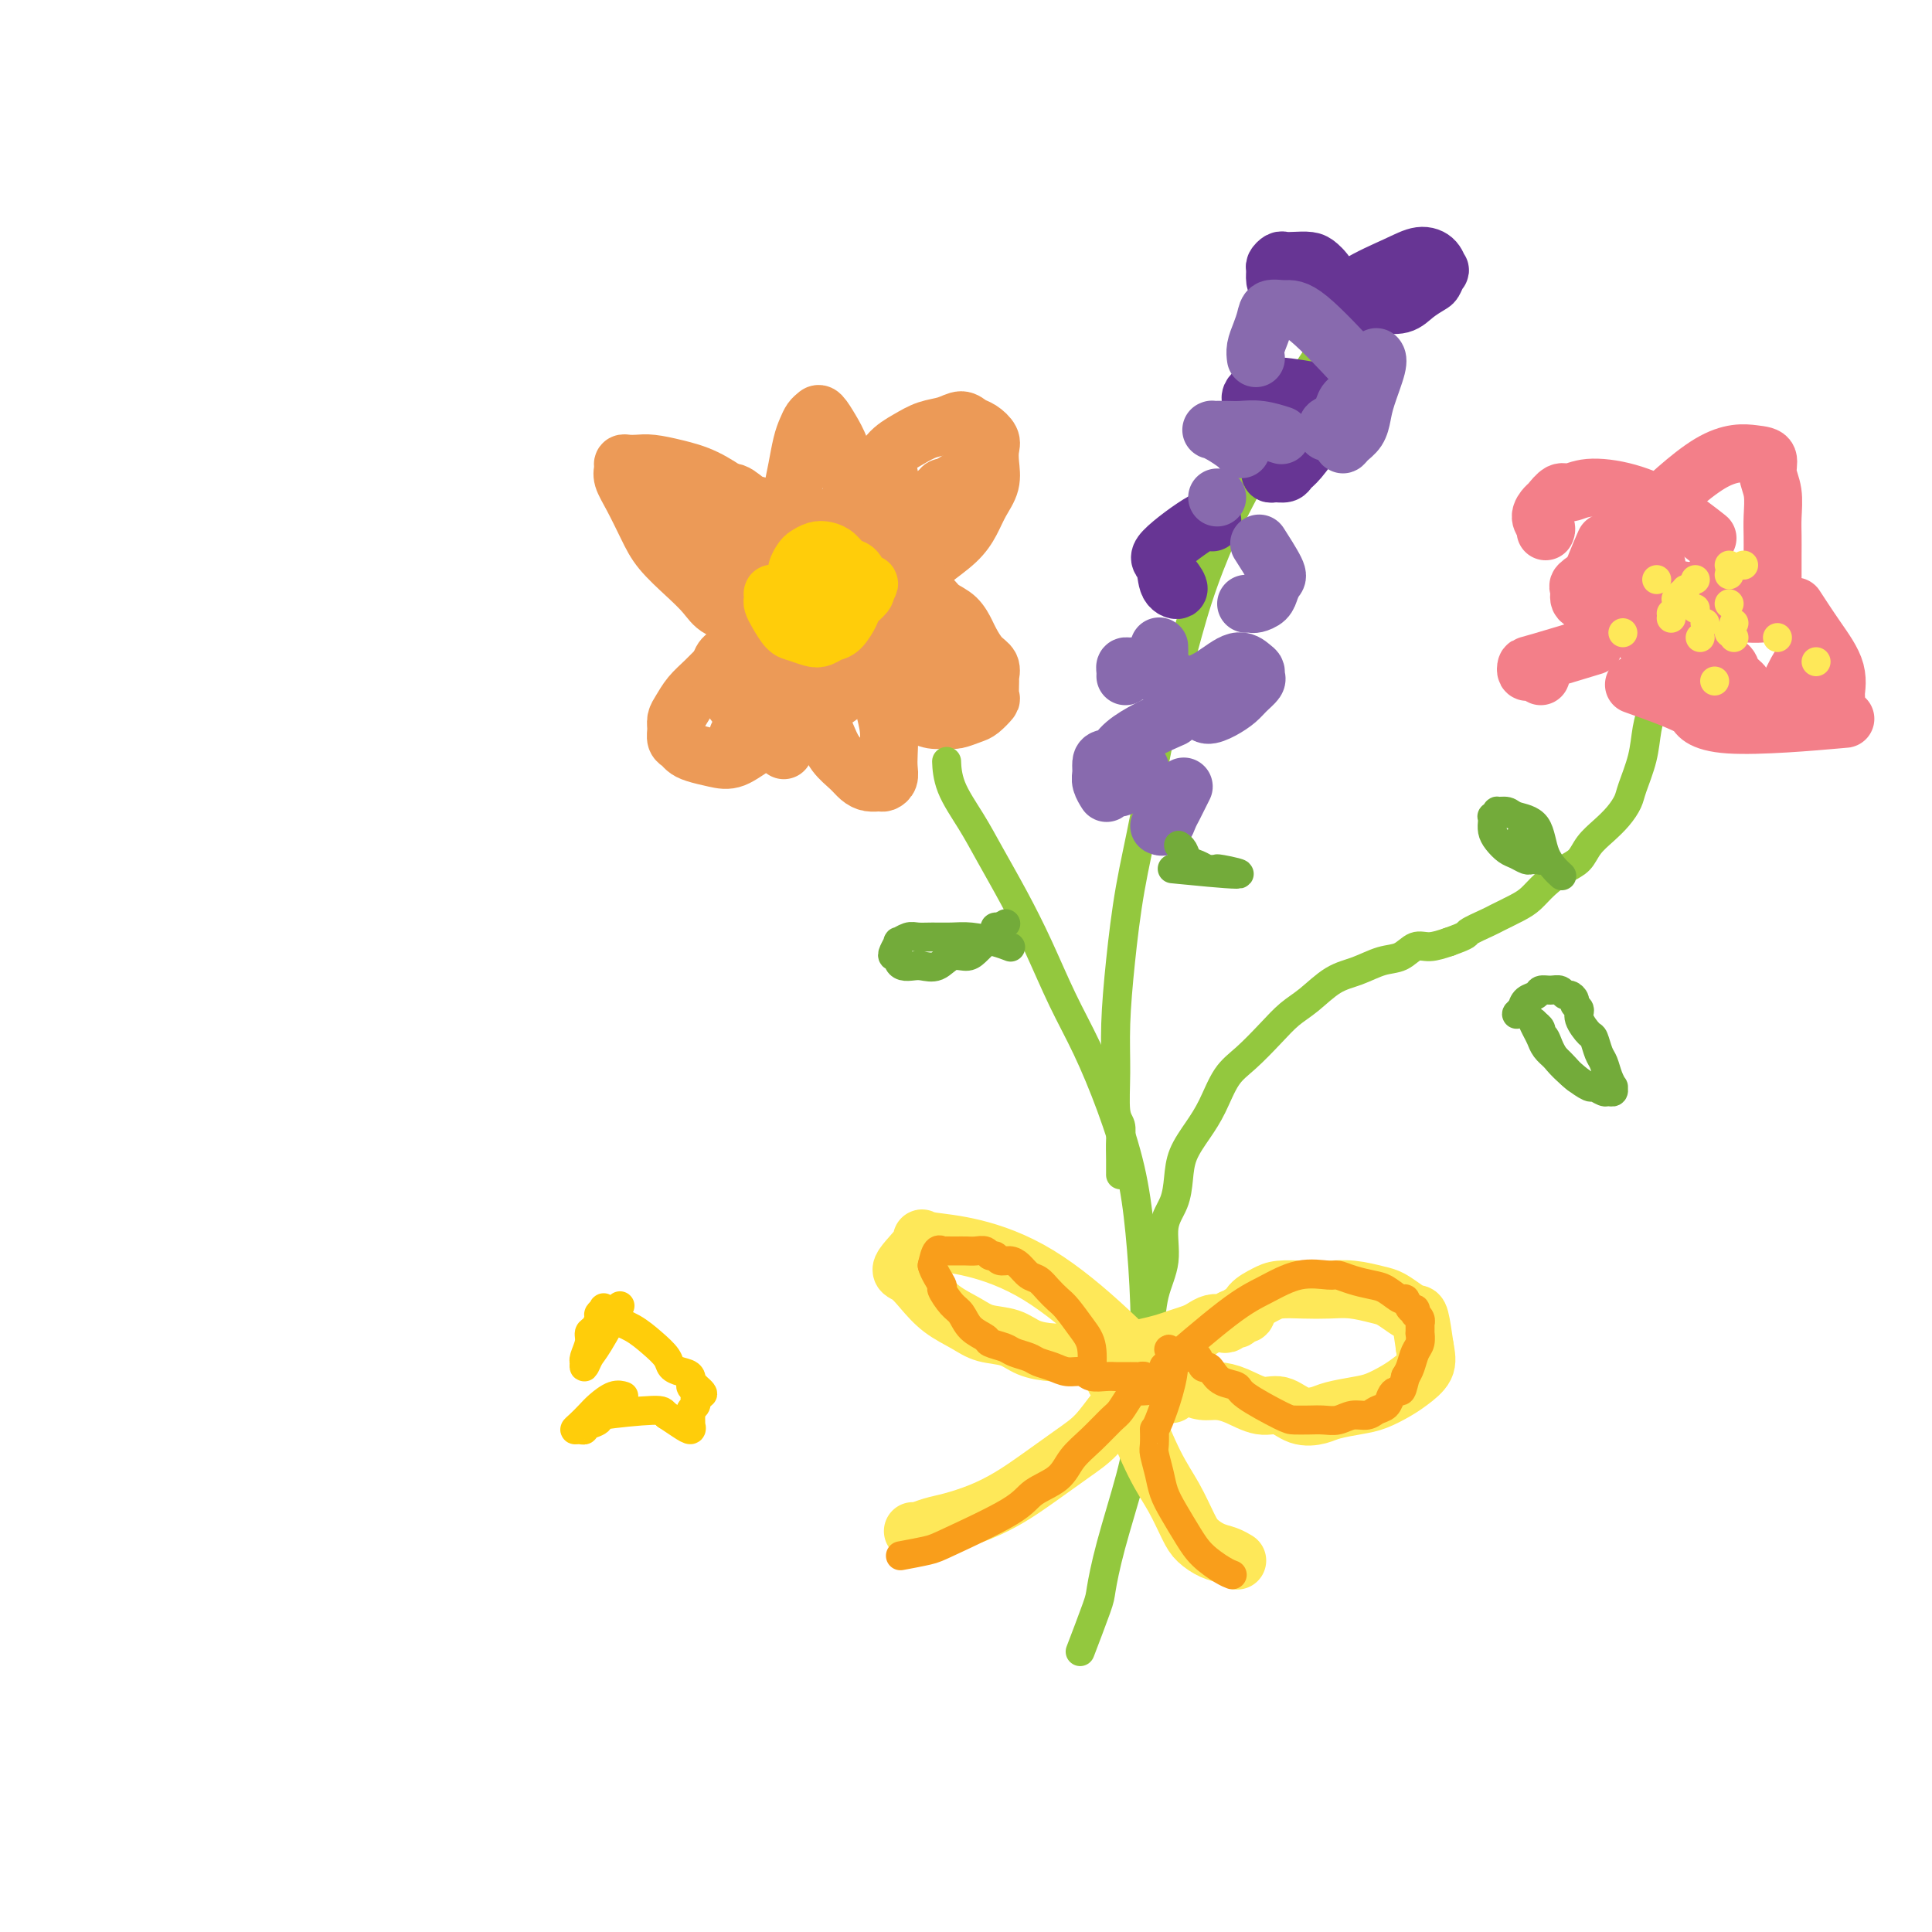 <svg viewBox='0 0 400 400' version='1.1' xmlns='http://www.w3.org/2000/svg' xmlns:xlink='http://www.w3.org/1999/xlink'><g fill='none' stroke='rgb(236,154,87)' stroke-width='12' stroke-linecap='round' stroke-linejoin='round'><path d='M151,102c-0.112,-0.077 -0.225,-0.154 0,0c0.225,0.154 0.786,0.539 0,0c-0.786,-0.539 -2.921,-2.001 -5,-3c-2.079,-0.999 -4.102,-1.536 -6,-2c-1.898,-0.464 -3.671,-0.854 -5,-1c-1.329,-0.146 -2.214,-0.048 -3,0c-0.786,0.048 -1.474,0.047 -2,0c-0.526,-0.047 -0.892,-0.141 -1,0c-0.108,0.141 0.041,0.518 0,1c-0.041,0.482 -0.273,1.069 0,2c0.273,0.931 1.049,2.205 2,4c0.951,1.795 2.076,4.109 3,6c0.924,1.891 1.645,3.358 3,5c1.355,1.642 3.342,3.459 5,5c1.658,1.541 2.985,2.805 4,4c1.015,1.195 1.718,2.321 3,3c1.282,0.679 3.143,0.911 4,1c0.857,0.089 0.708,0.035 1,0c0.292,-0.035 1.023,-0.051 2,0c0.977,0.051 2.198,0.167 3,0c0.802,-0.167 1.185,-0.618 2,-1c0.815,-0.382 2.061,-0.694 3,-1c0.939,-0.306 1.572,-0.606 2,-1c0.428,-0.394 0.651,-0.882 1,-1c0.349,-0.118 0.826,0.133 1,0c0.174,-0.133 0.047,-0.651 0,-1c-0.047,-0.349 -0.013,-0.528 0,-1c0.013,-0.472 0.007,-1.236 0,-2'/><path d='M168,119c1.428,-1.761 0.497,-2.162 0,-3c-0.497,-0.838 -0.559,-2.112 -1,-3c-0.441,-0.888 -1.262,-1.388 -2,-2c-0.738,-0.612 -1.394,-1.335 -2,-2c-0.606,-0.665 -1.161,-1.273 -2,-2c-0.839,-0.727 -1.961,-1.572 -3,-2c-1.039,-0.428 -1.996,-0.439 -3,-1c-1.004,-0.561 -2.055,-1.671 -3,-2c-0.945,-0.329 -1.784,0.122 -3,0c-1.216,-0.122 -2.809,-0.818 -4,-1c-1.191,-0.182 -1.979,0.151 -3,0c-1.021,-0.151 -2.274,-0.786 -3,-1c-0.726,-0.214 -0.924,-0.009 -1,0c-0.076,0.009 -0.031,-0.180 0,0c0.031,0.180 0.047,0.728 0,1c-0.047,0.272 -0.157,0.269 0,1c0.157,0.731 0.581,2.197 1,3c0.419,0.803 0.834,0.944 1,1c0.166,0.056 0.083,0.028 0,0'/><path d='M141,113c-0.032,0.001 -0.063,0.002 0,0c0.063,-0.002 0.222,-0.007 0,0c-0.222,0.007 -0.824,0.026 0,0c0.824,-0.026 3.076,-0.098 5,0c1.924,0.098 3.521,0.365 5,1c1.479,0.635 2.841,1.637 4,2c1.159,0.363 2.115,0.089 3,0c0.885,-0.089 1.698,0.009 2,0c0.302,-0.009 0.094,-0.125 0,0c-0.094,0.125 -0.073,0.492 0,0c0.073,-0.492 0.200,-1.843 0,-3c-0.200,-1.157 -0.725,-2.122 -2,-3c-1.275,-0.878 -3.298,-1.671 -4,-2c-0.702,-0.329 -0.083,-0.193 0,0c0.083,0.193 -0.369,0.443 0,1c0.369,0.557 1.561,1.419 2,2c0.439,0.581 0.125,0.880 0,1c-0.125,0.120 -0.063,0.060 0,0'/><path d='M175,116c-0.005,0.038 -0.010,0.076 0,0c0.010,-0.076 0.036,-0.266 0,0c-0.036,0.266 -0.135,0.987 0,0c0.135,-0.987 0.503,-3.682 1,-6c0.497,-2.318 1.122,-4.260 2,-6c0.878,-1.740 2.009,-3.278 3,-5c0.991,-1.722 1.841,-3.629 3,-5c1.159,-1.371 2.628,-2.206 4,-3c1.372,-0.794 2.646,-1.545 4,-2c1.354,-0.455 2.787,-0.613 4,-1c1.213,-0.387 2.206,-1.002 3,-1c0.794,0.002 1.389,0.622 2,1c0.611,0.378 1.237,0.516 2,1c0.763,0.484 1.663,1.315 2,2c0.337,0.685 0.113,1.225 0,2c-0.113,0.775 -0.114,1.785 0,3c0.114,1.215 0.344,2.636 0,4c-0.344,1.364 -1.262,2.673 -2,4c-0.738,1.327 -1.296,2.674 -2,4c-0.704,1.326 -1.552,2.632 -3,4c-1.448,1.368 -3.494,2.797 -5,4c-1.506,1.203 -2.470,2.179 -4,3c-1.530,0.821 -3.625,1.488 -5,2c-1.375,0.512 -2.029,0.869 -3,1c-0.971,0.131 -2.260,0.035 -3,0c-0.740,-0.035 -0.930,-0.009 -1,0c-0.070,0.009 -0.020,0.003 0,0c0.020,-0.003 0.010,-0.001 0,0'/><path d='M177,122c-2.965,0.975 0.123,-1.588 2,-3c1.877,-1.412 2.543,-1.672 3,-2c0.457,-0.328 0.703,-0.725 2,-2c1.297,-1.275 3.643,-3.428 5,-5c1.357,-1.572 1.723,-2.564 2,-3c0.277,-0.436 0.465,-0.317 1,-1c0.535,-0.683 1.416,-2.170 2,-3c0.584,-0.830 0.871,-1.005 1,-1c0.129,0.005 0.099,0.189 0,0c-0.099,-0.189 -0.268,-0.751 0,-1c0.268,-0.249 0.973,-0.187 1,0c0.027,0.187 -0.622,0.497 -1,1c-0.378,0.503 -0.483,1.199 -1,2c-0.517,0.801 -1.446,1.707 -2,3c-0.554,1.293 -0.733,2.972 -1,4c-0.267,1.028 -0.621,1.405 -1,2c-0.379,0.595 -0.781,1.406 -1,2c-0.219,0.594 -0.254,0.969 0,1c0.254,0.031 0.797,-0.283 1,-1c0.203,-0.717 0.066,-1.837 0,-3c-0.066,-1.163 -0.062,-2.369 0,-3c0.062,-0.631 0.181,-0.687 0,-1c-0.181,-0.313 -0.662,-0.882 -1,-1c-0.338,-0.118 -0.534,0.216 -1,1c-0.466,0.784 -1.202,2.019 -2,3c-0.798,0.981 -1.656,1.709 -2,2c-0.344,0.291 -0.172,0.146 0,0'/><path d='M171,132c-0.057,-0.008 -0.115,-0.015 0,0c0.115,0.015 0.402,0.054 0,0c-0.402,-0.054 -1.492,-0.199 -3,0c-1.508,0.199 -3.432,0.742 -5,1c-1.568,0.258 -2.780,0.232 -5,1c-2.220,0.768 -5.449,2.331 -7,3c-1.551,0.669 -1.425,0.444 -2,1c-0.575,0.556 -1.853,1.892 -3,3c-1.147,1.108 -2.165,1.988 -3,3c-0.835,1.012 -1.489,2.155 -2,3c-0.511,0.845 -0.881,1.392 -1,2c-0.119,0.608 0.011,1.276 0,2c-0.011,0.724 -0.163,1.504 0,2c0.163,0.496 0.640,0.710 1,1c0.360,0.290 0.604,0.657 1,1c0.396,0.343 0.943,0.662 2,1c1.057,0.338 2.624,0.694 4,1c1.376,0.306 2.563,0.561 4,0c1.437,-0.561 3.126,-1.939 5,-3c1.874,-1.061 3.934,-1.806 6,-3c2.066,-1.194 4.140,-2.836 6,-4c1.860,-1.164 3.507,-1.851 5,-3c1.493,-1.149 2.833,-2.762 4,-4c1.167,-1.238 2.160,-2.103 3,-3c0.840,-0.897 1.526,-1.828 2,-3c0.474,-1.172 0.737,-2.586 1,-4'/><path d='M184,130c0.968,-3.099 -1.612,-3.848 -3,-4c-1.388,-0.152 -1.582,0.293 -2,0c-0.418,-0.293 -1.058,-1.322 -2,-2c-0.942,-0.678 -2.186,-1.003 -3,-1c-0.814,0.003 -1.199,0.336 -2,0c-0.801,-0.336 -2.019,-1.339 -3,0c-0.981,1.339 -1.727,5.020 -2,7c-0.273,1.980 -0.074,2.259 0,3c0.074,0.741 0.024,1.943 0,3c-0.024,1.057 -0.020,1.969 0,3c0.020,1.031 0.057,2.183 0,3c-0.057,0.817 -0.208,1.300 0,2c0.208,0.700 0.774,1.618 1,2c0.226,0.382 0.113,0.230 0,0c-0.113,-0.230 -0.225,-0.537 0,-1c0.225,-0.463 0.789,-1.083 1,-2c0.211,-0.917 0.071,-2.130 0,-3c-0.071,-0.870 -0.072,-1.396 0,-2c0.072,-0.604 0.218,-1.286 0,-2c-0.218,-0.714 -0.801,-1.461 -1,-2c-0.199,-0.539 -0.013,-0.871 0,-1c0.013,-0.129 -0.146,-0.057 0,0c0.146,0.057 0.596,0.098 1,0c0.404,-0.098 0.763,-0.334 1,0c0.237,0.334 0.354,1.238 1,2c0.646,0.762 1.823,1.381 3,2'/><path d='M174,137c1.109,0.618 0.880,0.162 2,1c1.120,0.838 3.587,2.970 5,4c1.413,1.030 1.771,0.959 2,1c0.229,0.041 0.331,0.193 1,1c0.669,0.807 1.907,2.270 3,3c1.093,0.730 2.040,0.728 3,1c0.960,0.272 1.933,0.817 3,1c1.067,0.183 2.227,0.003 3,0c0.773,-0.003 1.160,0.170 2,0c0.840,-0.170 2.134,-0.683 3,-1c0.866,-0.317 1.303,-0.437 2,-1c0.697,-0.563 1.652,-1.569 2,-2c0.348,-0.431 0.087,-0.288 0,-1c-0.087,-0.712 -0.002,-2.278 0,-3c0.002,-0.722 -0.079,-0.601 0,-1c0.079,-0.399 0.317,-1.318 0,-2c-0.317,-0.682 -1.191,-1.127 -2,-2c-0.809,-0.873 -1.553,-2.173 -2,-3c-0.447,-0.827 -0.596,-1.181 -1,-2c-0.404,-0.819 -1.062,-2.103 -2,-3c-0.938,-0.897 -2.156,-1.407 -3,-2c-0.844,-0.593 -1.315,-1.269 -2,-2c-0.685,-0.731 -1.584,-1.517 -2,-2c-0.416,-0.483 -0.349,-0.662 -1,-1c-0.651,-0.338 -2.020,-0.834 -3,-1c-0.980,-0.166 -1.572,-0.003 -2,0c-0.428,0.003 -0.692,-0.154 -1,0c-0.308,0.154 -0.660,0.618 -1,1c-0.340,0.382 -0.669,0.680 -1,1c-0.331,0.320 -0.666,0.660 -1,1'/><path d='M181,123c-0.890,0.659 -0.115,0.805 0,2c0.115,1.195 -0.428,3.437 0,5c0.428,1.563 1.828,2.447 3,4c1.172,1.553 2.115,3.775 3,5c0.885,1.225 1.712,1.453 3,2c1.288,0.547 3.036,1.415 4,2c0.964,0.585 1.144,0.889 2,1c0.856,0.111 2.387,0.031 3,0c0.613,-0.031 0.309,-0.011 1,0c0.691,0.011 2.376,0.015 3,0c0.624,-0.015 0.187,-0.047 0,0c-0.187,0.047 -0.124,0.175 0,0c0.124,-0.175 0.310,-0.652 0,-1c-0.310,-0.348 -1.117,-0.568 -2,-1c-0.883,-0.432 -1.842,-1.075 -3,-2c-1.158,-0.925 -2.514,-2.132 -4,-3c-1.486,-0.868 -3.101,-1.395 -4,-2c-0.899,-0.605 -1.082,-1.286 -2,-2c-0.918,-0.714 -2.572,-1.460 -4,-2c-1.428,-0.540 -2.629,-0.875 -3,-1c-0.371,-0.125 0.089,-0.042 0,0c-0.089,0.042 -0.726,0.042 -1,0c-0.274,-0.042 -0.186,-0.128 0,0c0.186,0.128 0.471,0.470 1,1c0.529,0.530 1.302,1.250 2,2c0.698,0.750 1.321,1.531 2,2c0.679,0.469 1.414,0.626 2,1c0.586,0.374 1.025,0.964 1,1c-0.025,0.036 -0.512,-0.482 -1,-1'/><path d='M187,136c0.189,0.490 -2.339,-1.285 -3,-2c-0.661,-0.715 0.545,-0.372 -2,-1c-2.545,-0.628 -8.843,-2.229 -11,-3c-2.157,-0.771 -0.174,-0.712 -1,0c-0.826,0.712 -4.460,2.077 -6,3c-1.540,0.923 -0.987,1.402 -1,2c-0.013,0.598 -0.592,1.313 -1,2c-0.408,0.687 -0.645,1.346 -1,2c-0.355,0.654 -0.829,1.303 -1,2c-0.171,0.697 -0.038,1.441 0,2c0.038,0.559 -0.018,0.934 0,1c0.018,0.066 0.109,-0.178 0,0c-0.109,0.178 -0.417,0.778 0,1c0.417,0.222 1.560,0.068 2,0c0.440,-0.068 0.176,-0.048 1,0c0.824,0.048 2.734,0.125 4,0c1.266,-0.125 1.887,-0.453 3,-1c1.113,-0.547 2.719,-1.313 4,-2c1.281,-0.687 2.238,-1.295 3,-2c0.762,-0.705 1.328,-1.509 2,-2c0.672,-0.491 1.450,-0.671 2,-1c0.550,-0.329 0.871,-0.808 1,-1c0.129,-0.192 0.064,-0.096 0,0'/><path d='M168,137c-0.005,0.082 -0.009,0.163 0,0c0.009,-0.163 0.032,-0.571 0,0c-0.032,0.571 -0.118,2.120 0,4c0.118,1.880 0.440,4.090 1,6c0.560,1.910 1.357,3.521 2,5c0.643,1.479 1.132,2.827 2,4c0.868,1.173 2.116,2.171 3,3c0.884,0.829 1.403,1.488 2,2c0.597,0.512 1.270,0.878 2,1c0.730,0.122 1.516,0.001 2,0c0.484,-0.001 0.666,0.118 1,0c0.334,-0.118 0.818,-0.472 1,-1c0.182,-0.528 0.060,-1.230 0,-2c-0.060,-0.770 -0.058,-1.608 0,-3c0.058,-1.392 0.170,-3.339 0,-5c-0.170,-1.661 -0.624,-3.037 -1,-5c-0.376,-1.963 -0.675,-4.512 -1,-6c-0.325,-1.488 -0.675,-1.914 -1,-3c-0.325,-1.086 -0.626,-2.831 -1,-4c-0.374,-1.169 -0.821,-1.763 -1,-2c-0.179,-0.237 -0.089,-0.119 0,0'/><path d='M163,111c0.002,0.014 0.003,0.027 0,0c-0.003,-0.027 -0.012,-0.095 0,0c0.012,0.095 0.045,0.353 0,0c-0.045,-0.353 -0.167,-1.316 0,-3c0.167,-1.684 0.622,-4.090 1,-6c0.378,-1.910 0.679,-3.324 1,-5c0.321,-1.676 0.663,-3.614 1,-5c0.337,-1.386 0.671,-2.219 1,-3c0.329,-0.781 0.654,-1.510 1,-2c0.346,-0.490 0.712,-0.743 1,-1c0.288,-0.257 0.497,-0.519 1,0c0.503,0.519 1.302,1.818 2,3c0.698,1.182 1.297,2.245 2,4c0.703,1.755 1.509,4.201 2,6c0.491,1.799 0.668,2.952 1,6c0.332,3.048 0.821,7.992 1,10c0.179,2.008 0.048,1.079 0,1c-0.048,-0.079 -0.014,0.692 0,1c0.014,0.308 0.007,0.154 0,0'/><path d='M158,139c0.045,-0.122 0.089,-0.245 0,0c-0.089,0.245 -0.313,0.856 0,0c0.313,-0.856 1.161,-3.180 0,0c-1.161,3.180 -4.333,11.865 -5,15c-0.667,3.135 1.169,0.719 2,0c0.831,-0.719 0.657,0.260 1,0c0.343,-0.260 1.203,-1.758 2,-3c0.797,-1.242 1.531,-2.227 2,-3c0.469,-0.773 0.673,-1.332 1,-2c0.327,-0.668 0.775,-1.445 1,-2c0.225,-0.555 0.225,-0.890 0,-1c-0.225,-0.110 -0.675,0.003 -1,0c-0.325,-0.003 -0.525,-0.123 -1,0c-0.475,0.123 -1.224,0.489 -2,1c-0.776,0.511 -1.579,1.168 -2,2c-0.421,0.832 -0.459,1.839 -1,3c-0.541,1.161 -1.583,2.474 -2,3c-0.417,0.526 -0.208,0.263 0,0'/><path d='M181,103c-0.101,0.020 -0.203,0.040 0,0c0.203,-0.040 0.709,-0.139 0,0c-0.709,0.139 -2.633,0.515 -4,1c-1.367,0.485 -2.177,1.080 -3,2c-0.823,0.920 -1.658,2.166 -2,4c-0.342,1.834 -0.191,4.257 0,6c0.191,1.743 0.424,2.807 1,4c0.576,1.193 1.497,2.516 2,3c0.503,0.484 0.590,0.130 1,0c0.410,-0.130 1.143,-0.034 2,-1c0.857,-0.966 1.838,-2.993 3,-5c1.162,-2.007 2.505,-3.992 3,-6c0.495,-2.008 0.143,-4.037 0,-6c-0.143,-1.963 -0.075,-3.861 0,-5c0.075,-1.139 0.158,-1.520 0,-2c-0.158,-0.480 -0.556,-1.060 -1,-1c-0.444,0.060 -0.936,0.759 -2,2c-1.064,1.241 -2.702,3.023 -4,5c-1.298,1.977 -2.255,4.148 -3,6c-0.745,1.852 -1.277,3.383 -2,5c-0.723,1.617 -1.635,3.319 -2,4c-0.365,0.681 -0.182,0.340 0,0'/><path d='M199,99c0.097,-0.060 0.193,-0.120 0,0c-0.193,0.120 -0.677,0.420 0,0c0.677,-0.420 2.514,-1.561 0,0c-2.514,1.561 -9.380,5.823 -13,8c-3.620,2.177 -3.993,2.269 -5,3c-1.007,0.731 -2.648,2.102 -4,3c-1.352,0.898 -2.414,1.323 -3,2c-0.586,0.677 -0.696,1.605 -1,3c-0.304,1.395 -0.801,3.256 -1,4c-0.199,0.744 -0.099,0.372 0,0'/><path d='M153,139c-0.053,-0.051 -0.106,-0.101 0,0c0.106,0.101 0.371,0.355 0,0c-0.371,-0.355 -1.377,-1.318 0,0c1.377,1.318 5.137,4.919 8,7c2.863,2.081 4.830,2.643 6,3c1.170,0.357 1.542,0.511 2,0c0.458,-0.511 1.001,-1.685 1,-2c-0.001,-0.315 -0.545,0.230 -1,-1c-0.455,-1.230 -0.822,-4.237 -2,-6c-1.178,-1.763 -3.167,-2.284 -5,-3c-1.833,-0.716 -3.512,-1.627 -5,-2c-1.488,-0.373 -2.787,-0.209 -4,0c-1.213,0.209 -2.341,0.461 -3,1c-0.659,0.539 -0.848,1.364 -1,2c-0.152,0.636 -0.268,1.081 0,2c0.268,0.919 0.920,2.310 2,4c1.080,1.690 2.588,3.680 4,5c1.412,1.320 2.726,1.971 4,3c1.274,1.029 2.507,2.437 3,3c0.493,0.563 0.247,0.282 0,0'/><path d='M181,120c-0.000,0.120 -0.000,0.241 0,0c0.000,-0.241 0.000,-0.843 0,0c-0.000,0.843 -0.000,3.133 0,5c0.000,1.867 0.001,3.313 0,5c-0.001,1.687 -0.003,3.614 0,5c0.003,1.386 0.012,2.229 0,3c-0.012,0.771 -0.044,1.468 0,2c0.044,0.532 0.166,0.897 0,1c-0.166,0.103 -0.619,-0.058 -1,0c-0.381,0.058 -0.690,0.335 -1,-1c-0.310,-1.335 -0.620,-4.284 -1,-7c-0.380,-2.716 -0.831,-5.201 -1,-7c-0.169,-1.799 -0.057,-2.911 0,-4c0.057,-1.089 0.057,-2.153 0,-3c-0.057,-0.847 -0.173,-1.476 0,-2c0.173,-0.524 0.634,-0.944 1,-1c0.366,-0.056 0.636,0.252 1,1c0.364,0.748 0.821,1.935 1,3c0.179,1.065 0.078,2.006 0,3c-0.078,0.994 -0.134,2.040 0,3c0.134,0.960 0.459,1.836 -1,4c-1.459,2.164 -4.703,5.618 -6,7c-1.297,1.382 -0.649,0.691 0,0'/></g>
<g fill='none' stroke='rgb(255,205,10)' stroke-width='12' stroke-linecap='round' stroke-linejoin='round'><path d='M170,126c-0.073,-0.081 -0.145,-0.162 0,0c0.145,0.162 0.508,0.565 0,0c-0.508,-0.565 -1.887,-2.100 -3,-3c-1.113,-0.900 -1.958,-1.166 -3,-1c-1.042,0.166 -2.280,0.765 -3,1c-0.720,0.235 -0.923,0.106 -1,0c-0.077,-0.106 -0.029,-0.190 0,0c0.029,0.190 0.037,0.652 0,1c-0.037,0.348 -0.119,0.580 0,1c0.119,0.420 0.441,1.028 1,2c0.559,0.972 1.357,2.310 2,3c0.643,0.690 1.130,0.734 2,1c0.870,0.266 2.121,0.755 3,1c0.879,0.245 1.386,0.246 2,0c0.614,-0.246 1.335,-0.738 2,-1c0.665,-0.262 1.275,-0.294 2,-1c0.725,-0.706 1.565,-2.086 2,-3c0.435,-0.914 0.463,-1.361 1,-2c0.537,-0.639 1.582,-1.468 2,-2c0.418,-0.532 0.209,-0.766 0,-1'/><path d='M179,122c1.753,-1.743 0.636,-1.101 0,-1c-0.636,0.101 -0.789,-0.341 -1,-1c-0.211,-0.659 -0.479,-1.536 -1,-2c-0.521,-0.464 -1.295,-0.513 -2,-1c-0.705,-0.487 -1.340,-1.410 -2,-2c-0.660,-0.590 -1.343,-0.846 -2,-1c-0.657,-0.154 -1.286,-0.207 -2,0c-0.714,0.207 -1.513,0.673 -2,1c-0.487,0.327 -0.664,0.513 -1,1c-0.336,0.487 -0.832,1.274 -1,2c-0.168,0.726 -0.006,1.389 0,2c0.006,0.611 -0.142,1.169 0,2c0.142,0.831 0.574,1.935 1,3c0.426,1.065 0.846,2.089 1,3c0.154,0.911 0.041,1.707 0,2c-0.041,0.293 -0.012,0.084 0,0c0.012,-0.084 0.006,-0.042 0,0'/></g>
<g fill='none' stroke='rgb(147,200,62)' stroke-width='6' stroke-linecap='round' stroke-linejoin='round'><path d='M196,158c0.004,0.106 0.008,0.212 0,0c-0.008,-0.212 -0.030,-0.742 0,0c0.030,0.742 0.110,2.756 1,5c0.890,2.244 2.589,4.719 4,7c1.411,2.281 2.533,4.369 4,7c1.467,2.631 3.280,5.804 5,9c1.720,3.196 3.346,6.415 5,10c1.654,3.585 3.336,7.537 5,11c1.664,3.463 3.311,6.439 5,10c1.689,3.561 3.420,7.708 5,12c1.580,4.292 3.009,8.728 4,13c0.991,4.272 1.544,8.378 2,13c0.456,4.622 0.817,9.758 1,15c0.183,5.242 0.189,10.588 0,15c-0.189,4.412 -0.573,7.889 -1,11c-0.427,3.111 -0.896,5.854 -2,10c-1.104,4.146 -2.843,9.694 -4,14c-1.157,4.306 -1.733,7.371 -2,9c-0.267,1.629 -0.226,1.823 -1,4c-0.774,2.177 -2.364,6.336 -3,8c-0.636,1.664 -0.318,0.832 0,0'/><path d='M276,69c-0.211,0.300 -0.421,0.601 0,0c0.421,-0.601 1.475,-2.102 0,0c-1.475,2.102 -5.479,7.809 -8,12c-2.521,4.191 -3.559,6.866 -5,10c-1.441,3.134 -3.285,6.729 -5,10c-1.715,3.271 -3.302,6.220 -5,10c-1.698,3.780 -3.508,8.391 -5,13c-1.492,4.609 -2.665,9.217 -4,14c-1.335,4.783 -2.831,9.742 -4,15c-1.169,5.258 -2.012,10.815 -3,16c-0.988,5.185 -2.122,9.998 -3,15c-0.878,5.002 -1.499,10.193 -2,15c-0.501,4.807 -0.880,9.229 -1,13c-0.120,3.771 0.020,6.889 0,10c-0.020,3.111 -0.202,6.214 0,8c0.202,1.786 0.786,2.255 1,3c0.214,0.745 0.057,1.767 0,3c-0.057,1.233 -0.015,2.678 0,4c0.015,1.322 0.004,2.521 0,3c-0.004,0.479 -0.002,0.240 0,0'/></g>
<g fill='none' stroke='rgb(103,53,148)' stroke-width='12' stroke-linecap='round' stroke-linejoin='round'><path d='M280,67c-0.100,-0.212 -0.200,-0.425 0,0c0.200,0.425 0.699,1.487 0,0c-0.699,-1.487 -2.597,-5.523 -4,-8c-1.403,-2.477 -2.312,-3.397 -3,-4c-0.688,-0.603 -1.155,-0.890 -2,-1c-0.845,-0.110 -2.069,-0.041 -3,0c-0.931,0.041 -1.571,0.056 -2,0c-0.429,-0.056 -0.649,-0.181 -1,0c-0.351,0.181 -0.834,0.669 -1,1c-0.166,0.331 -0.016,0.505 0,1c0.016,0.495 -0.101,1.309 0,2c0.101,0.691 0.419,1.257 1,2c0.581,0.743 1.426,1.661 2,2c0.574,0.339 0.878,0.097 1,0c0.122,-0.097 0.061,-0.048 0,0'/><path d='M276,63c-0.026,0.025 -0.051,0.050 0,0c0.051,-0.050 0.180,-0.175 0,0c-0.180,0.175 -0.669,0.651 0,0c0.669,-0.651 2.494,-2.429 5,-4c2.506,-1.571 5.692,-2.934 8,-4c2.308,-1.066 3.739,-1.834 5,-2c1.261,-0.166 2.351,0.269 3,1c0.649,0.731 0.858,1.756 1,2c0.142,0.244 0.216,-0.295 0,0c-0.216,0.295 -0.722,1.424 -1,2c-0.278,0.576 -0.328,0.599 -1,1c-0.672,0.401 -1.967,1.179 -3,2c-1.033,0.821 -1.804,1.684 -3,2c-1.196,0.316 -2.815,0.085 -4,0c-1.185,-0.085 -1.934,-0.023 -3,0c-1.066,0.023 -2.447,0.007 -3,0c-0.553,-0.007 -0.276,-0.003 0,0'/><path d='M272,81c-0.196,-0.035 -0.392,-0.069 0,0c0.392,0.069 1.372,0.242 0,0c-1.372,-0.242 -5.097,-0.898 -7,-1c-1.903,-0.102 -1.984,0.352 -2,1c-0.016,0.648 0.033,1.491 0,2c-0.033,0.509 -0.149,0.684 0,1c0.149,0.316 0.563,0.774 1,1c0.437,0.226 0.899,0.219 1,0c0.101,-0.219 -0.158,-0.651 0,-1c0.158,-0.349 0.734,-0.615 1,-1c0.266,-0.385 0.222,-0.887 0,-1c-0.222,-0.113 -0.623,0.165 -1,0c-0.377,-0.165 -0.732,-0.774 -1,-1c-0.268,-0.226 -0.450,-0.071 -1,0c-0.550,0.071 -1.468,0.058 -2,0c-0.532,-0.058 -0.679,-0.159 -1,0c-0.321,0.159 -0.818,0.579 -1,1c-0.182,0.421 -0.049,0.844 0,1c0.049,0.156 0.014,0.045 0,0c-0.014,-0.045 -0.007,-0.022 0,0'/><path d='M272,91c0.020,-0.029 0.041,-0.058 0,0c-0.041,0.058 -0.142,0.201 0,0c0.142,-0.201 0.529,-0.748 0,0c-0.529,0.748 -1.974,2.790 -3,4c-1.026,1.210 -1.634,1.589 -2,2c-0.366,0.411 -0.490,0.856 -1,1c-0.510,0.144 -1.405,-0.013 -2,0c-0.595,0.013 -0.891,0.196 -1,0c-0.109,-0.196 -0.031,-0.770 0,-1c0.031,-0.230 0.016,-0.115 0,0'/><path d='M251,108c0.004,-0.044 0.008,-0.089 0,0c-0.008,0.089 -0.029,0.310 0,0c0.029,-0.310 0.107,-1.153 -2,0c-2.107,1.153 -6.400,4.302 -8,6c-1.600,1.698 -0.506,1.947 0,3c0.506,1.053 0.424,2.911 1,4c0.576,1.089 1.809,1.409 2,1c0.191,-0.409 -0.660,-1.545 -1,-2c-0.340,-0.455 -0.170,-0.227 0,0'/></g>
<g fill='none' stroke='rgb(136,106,174)' stroke-width='12' stroke-linecap='round' stroke-linejoin='round'><path d='M261,113c0.089,0.139 0.178,0.278 0,0c-0.178,-0.278 -0.624,-0.972 0,0c0.624,0.972 2.318,3.609 3,5c0.682,1.391 0.352,1.536 0,2c-0.352,0.464 -0.725,1.249 -1,2c-0.275,0.751 -0.452,1.469 -1,2c-0.548,0.531 -1.466,0.874 -2,1c-0.534,0.126 -0.682,0.034 -1,0c-0.318,-0.034 -0.805,-0.010 -1,0c-0.195,0.010 -0.097,0.005 0,0'/><path d='M252,103c0.000,0.000 0.000,0.000 0,0c0.000,0.000 0.000,0.000 0,0c0.000,-0.000 0.000,0.000 0,0'/><path d='M240,134c-0.000,-0.013 -0.001,-0.026 0,0c0.001,0.026 0.003,0.092 0,0c-0.003,-0.092 -0.010,-0.340 0,0c0.010,0.340 0.037,1.269 0,2c-0.037,0.731 -0.137,1.264 0,2c0.137,0.736 0.510,1.677 1,2c0.490,0.323 1.096,0.030 1,0c-0.096,-0.030 -0.894,0.202 -1,0c-0.106,-0.202 0.479,-0.840 0,-1c-0.479,-0.160 -2.023,0.156 -3,0c-0.977,-0.156 -1.386,-0.784 -2,-1c-0.614,-0.216 -1.432,-0.019 -2,0c-0.568,0.019 -0.884,-0.139 -1,0c-0.116,0.139 -0.031,0.576 0,1c0.031,0.424 0.009,0.835 0,1c-0.009,0.165 -0.004,0.082 0,0'/><path d='M247,142c0.087,-0.035 0.173,-0.069 0,0c-0.173,0.069 -0.607,0.242 0,0c0.607,-0.242 2.253,-0.899 4,-2c1.747,-1.101 3.594,-2.647 5,-3c1.406,-0.353 2.371,0.486 3,1c0.629,0.514 0.924,0.704 1,1c0.076,0.296 -0.065,0.698 0,1c0.065,0.302 0.337,0.502 0,1c-0.337,0.498 -1.281,1.293 -2,2c-0.719,0.707 -1.212,1.328 -2,2c-0.788,0.672 -1.871,1.397 -3,2c-1.129,0.603 -2.304,1.086 -3,1c-0.696,-0.086 -0.913,-0.739 -1,-1c-0.087,-0.261 -0.043,-0.131 0,0'/><path d='M242,149c0.067,-0.029 0.134,-0.059 0,0c-0.134,0.059 -0.468,0.205 0,0c0.468,-0.205 1.737,-0.763 0,0c-1.737,0.763 -6.480,2.847 -9,5c-2.520,2.153 -2.818,4.374 -3,6c-0.182,1.626 -0.249,2.657 0,3c0.249,0.343 0.815,-0.001 1,0c0.185,0.001 -0.009,0.346 1,0c1.009,-0.346 3.222,-1.385 4,-2c0.778,-0.615 0.121,-0.806 0,-1c-0.121,-0.194 0.293,-0.389 0,-1c-0.293,-0.611 -1.294,-1.636 -2,-2c-0.706,-0.364 -1.118,-0.068 -2,0c-0.882,0.068 -2.233,-0.094 -3,0c-0.767,0.094 -0.952,0.442 -1,1c-0.048,0.558 0.039,1.325 0,2c-0.039,0.675 -0.203,1.259 0,2c0.203,0.741 0.772,1.640 1,2c0.228,0.360 0.114,0.180 0,0'/><path d='M245,163c0.006,-0.013 0.013,-0.026 0,0c-0.013,0.026 -0.045,0.089 0,0c0.045,-0.089 0.167,-0.332 0,0c-0.167,0.332 -0.623,1.238 -1,2c-0.377,0.762 -0.676,1.381 -1,2c-0.324,0.619 -0.675,1.238 -1,2c-0.325,0.762 -0.626,1.667 -1,2c-0.374,0.333 -0.821,0.095 -1,0c-0.179,-0.095 -0.089,-0.048 0,0'/><path d='M265,90c0.025,0.008 0.050,0.016 0,0c-0.050,-0.016 -0.176,-0.057 0,0c0.176,0.057 0.652,0.211 0,0c-0.652,-0.211 -2.433,-0.789 -4,-1c-1.567,-0.211 -2.918,-0.057 -4,0c-1.082,0.057 -1.893,0.017 -3,0c-1.107,-0.017 -2.511,-0.012 -3,0c-0.489,0.012 -0.064,0.031 0,0c0.064,-0.031 -0.231,-0.113 0,0c0.231,0.113 0.990,0.422 2,1c1.010,0.578 2.272,1.425 3,2c0.728,0.575 0.922,0.879 1,1c0.078,0.121 0.039,0.061 0,0'/><path d='M285,74c0.014,0.019 0.029,0.038 0,0c-0.029,-0.038 -0.101,-0.134 0,0c0.101,0.134 0.374,0.497 0,2c-0.374,1.503 -1.396,4.145 -2,6c-0.604,1.855 -0.789,2.924 -1,4c-0.211,1.076 -0.449,2.159 -1,3c-0.551,0.841 -1.415,1.438 -2,2c-0.585,0.562 -0.890,1.087 -1,1c-0.110,-0.087 -0.026,-0.785 0,-1c0.026,-0.215 -0.007,0.055 0,0c0.007,-0.055 0.053,-0.435 0,-1c-0.053,-0.565 -0.206,-1.314 0,-2c0.206,-0.686 0.770,-1.310 1,-2c0.230,-0.690 0.125,-1.447 0,-2c-0.125,-0.553 -0.270,-0.902 0,-1c0.270,-0.098 0.955,0.054 1,0c0.045,-0.054 -0.549,-0.313 -1,0c-0.451,0.313 -0.760,1.197 -1,2c-0.240,0.803 -0.411,1.524 -1,2c-0.589,0.476 -1.597,0.707 -2,1c-0.403,0.293 -0.202,0.646 0,1'/><path d='M275,89c-0.667,0.833 -0.333,0.417 0,0'/><path d='M280,75c0.064,0.069 0.128,0.138 0,0c-0.128,-0.138 -0.447,-0.483 0,0c0.447,0.483 1.662,1.795 0,0c-1.662,-1.795 -6.199,-6.696 -9,-9c-2.801,-2.304 -3.864,-2.009 -5,-2c-1.136,0.009 -2.343,-0.267 -3,0c-0.657,0.267 -0.765,1.077 -1,2c-0.235,0.923 -0.599,1.959 -1,3c-0.401,1.041 -0.839,2.088 -1,3c-0.161,0.912 -0.046,1.689 0,2c0.046,0.311 0.023,0.155 0,0'/></g>
<g fill='none' stroke='rgb(147,200,62)' stroke-width='6' stroke-linecap='round' stroke-linejoin='round'><path d='M237,307c-0.031,-0.082 -0.062,-0.164 0,0c0.062,0.164 0.216,0.573 0,0c-0.216,-0.573 -0.801,-2.127 -1,-4c-0.199,-1.873 -0.013,-4.064 0,-6c0.013,-1.936 -0.146,-3.618 0,-6c0.146,-2.382 0.598,-5.466 1,-8c0.402,-2.534 0.755,-4.518 1,-7c0.245,-2.482 0.381,-5.461 1,-8c0.619,-2.539 1.723,-4.639 2,-7c0.277,-2.361 -0.271,-4.984 0,-7c0.271,-2.016 1.360,-3.426 2,-5c0.640,-1.574 0.831,-3.313 1,-5c0.169,-1.687 0.315,-3.321 1,-5c0.685,-1.679 1.908,-3.404 3,-5c1.092,-1.596 2.052,-3.064 3,-5c0.948,-1.936 1.883,-4.341 3,-6c1.117,-1.659 2.416,-2.574 4,-4c1.584,-1.426 3.455,-3.365 5,-5c1.545,-1.635 2.766,-2.967 4,-4c1.234,-1.033 2.483,-1.767 4,-3c1.517,-1.233 3.301,-2.965 5,-4c1.699,-1.035 3.311,-1.373 5,-2c1.689,-0.627 3.455,-1.544 5,-2c1.545,-0.456 2.868,-0.452 4,-1c1.132,-0.548 2.074,-1.647 3,-2c0.926,-0.353 1.836,0.042 3,0c1.164,-0.042 2.582,-0.521 4,-1'/><path d='M300,195c4.394,-1.578 3.379,-1.524 4,-2c0.621,-0.476 2.878,-1.481 4,-2c1.122,-0.519 1.108,-0.552 2,-1c0.892,-0.448 2.690,-1.313 4,-2c1.310,-0.687 2.132,-1.198 3,-2c0.868,-0.802 1.782,-1.894 3,-3c1.218,-1.106 2.738,-2.224 4,-3c1.262,-0.776 2.264,-1.208 3,-2c0.736,-0.792 1.204,-1.942 2,-3c0.796,-1.058 1.919,-2.024 3,-3c1.081,-0.976 2.121,-1.961 3,-3c0.879,-1.039 1.598,-2.132 2,-3c0.402,-0.868 0.486,-1.512 1,-3c0.514,-1.488 1.457,-3.822 2,-6c0.543,-2.178 0.685,-4.202 1,-6c0.315,-1.798 0.804,-3.371 1,-4c0.196,-0.629 0.098,-0.315 0,0'/></g>
<g fill='none' stroke='rgb(243,127,137)' stroke-width='12' stroke-linecap='round' stroke-linejoin='round'><path d='M339,142c0.209,0.074 0.419,0.148 0,0c-0.419,-0.148 -1.466,-0.520 0,0c1.466,0.520 5.444,1.930 8,3c2.556,1.070 3.690,1.799 5,2c1.310,0.201 2.796,-0.128 4,0c1.204,0.128 2.127,0.712 3,1c0.873,0.288 1.698,0.282 2,0c0.302,-0.282 0.083,-0.838 0,-1c-0.083,-0.162 -0.029,0.070 0,0c0.029,-0.070 0.034,-0.442 0,-1c-0.034,-0.558 -0.106,-1.301 0,-2c0.106,-0.699 0.391,-1.353 0,-2c-0.391,-0.647 -1.458,-1.286 -2,-2c-0.542,-0.714 -0.557,-1.501 -1,-2c-0.443,-0.499 -1.312,-0.708 -2,-1c-0.688,-0.292 -1.196,-0.667 -2,-1c-0.804,-0.333 -1.906,-0.625 -3,-1c-1.094,-0.375 -2.180,-0.832 -3,-1c-0.820,-0.168 -1.375,-0.045 -2,0c-0.625,0.045 -1.322,0.013 -2,0c-0.678,-0.013 -1.339,-0.006 -2,0'/><path d='M342,134c-2.166,-0.627 -0.580,-0.693 0,-1c0.580,-0.307 0.155,-0.855 0,-1c-0.155,-0.145 -0.041,0.113 0,0c0.041,-0.113 0.008,-0.597 0,-1c-0.008,-0.403 0.009,-0.725 0,-1c-0.009,-0.275 -0.045,-0.502 0,-1c0.045,-0.498 0.170,-1.266 0,-2c-0.170,-0.734 -0.633,-1.435 -1,-2c-0.367,-0.565 -0.636,-0.995 -1,-1c-0.364,-0.005 -0.823,0.416 -1,0c-0.177,-0.416 -0.071,-1.669 0,-2c0.071,-0.331 0.109,0.261 0,0c-0.109,-0.261 -0.364,-1.375 0,-2c0.364,-0.625 1.347,-0.759 2,-1c0.653,-0.241 0.975,-0.587 1,-1c0.025,-0.413 -0.247,-0.891 0,-1c0.247,-0.109 1.015,0.152 1,0c-0.015,-0.152 -0.812,-0.717 -1,-1c-0.188,-0.283 0.232,-0.284 0,0c-0.232,0.284 -1.117,0.854 -2,1c-0.883,0.146 -1.763,-0.131 -3,0c-1.237,0.131 -2.830,0.669 -4,1c-1.170,0.331 -1.917,0.455 -3,1c-1.083,0.545 -2.503,1.511 -3,2c-0.497,0.489 -0.071,0.502 0,1c0.071,0.498 -0.213,1.482 0,2c0.213,0.518 0.923,0.572 2,1c1.077,0.428 2.521,1.231 4,2c1.479,0.769 2.994,1.506 4,2c1.006,0.494 1.503,0.747 2,1'/><path d='M339,130c2.000,1.500 1.000,0.750 0,0'/><path d='M329,134c-0.279,0.085 -0.559,0.170 0,0c0.559,-0.170 1.955,-0.595 0,0c-1.955,0.595 -7.263,2.211 -10,3c-2.737,0.789 -2.905,0.751 -3,1c-0.095,0.249 -0.117,0.785 0,1c0.117,0.215 0.371,0.109 1,0c0.629,-0.109 1.631,-0.222 2,0c0.369,0.222 0.105,0.778 0,1c-0.105,0.222 -0.053,0.111 0,0'/><path d='M354,121c-0.041,0.002 -0.082,0.003 0,0c0.082,-0.003 0.288,-0.012 0,0c-0.288,0.012 -1.069,0.045 0,0c1.069,-0.045 3.988,-0.167 6,0c2.012,0.167 3.115,0.622 4,1c0.885,0.378 1.550,0.679 2,1c0.450,0.321 0.686,0.660 1,1c0.314,0.340 0.707,0.679 1,1c0.293,0.321 0.487,0.622 0,1c-0.487,0.378 -1.655,0.833 -3,1c-1.345,0.167 -2.868,0.045 -4,0c-1.132,-0.045 -1.872,-0.012 -3,0c-1.128,0.012 -2.642,0.003 -4,0c-1.358,-0.003 -2.558,-0.001 -3,0c-0.442,0.001 -0.126,0.000 0,0c0.126,-0.000 0.063,-0.000 0,0'/><path d='M374,136c-0.040,0.047 -0.079,0.094 0,0c0.079,-0.094 0.277,-0.327 0,0c-0.277,0.327 -1.030,1.216 -2,3c-0.970,1.784 -2.159,4.464 -3,6c-0.841,1.536 -1.336,1.928 -2,2c-0.664,0.072 -1.498,-0.177 -2,0c-0.502,0.177 -0.674,0.778 -1,1c-0.326,0.222 -0.808,0.063 -1,0c-0.192,-0.063 -0.096,-0.032 0,0'/><path d='M352,123c0.046,0.011 0.092,0.023 0,0c-0.092,-0.023 -0.322,-0.079 0,0c0.322,0.079 1.197,0.295 0,0c-1.197,-0.295 -4.465,-1.100 -6,-1c-1.535,0.100 -1.336,1.104 -1,2c0.336,0.896 0.810,1.685 1,2c0.190,0.315 0.095,0.158 0,0'/><path d='M342,107c0.000,0.000 0.000,0.000 0,0c0.000,0.000 0.000,0.000 0,0c-0.000,0.000 0.000,-0.000 0,0c0.000,0.000 0.000,0.000 0,0'/><path d='M342,106c-0.080,0.077 -0.160,0.153 0,0c0.160,-0.153 0.558,-0.537 0,0c-0.558,0.537 -2.074,1.995 0,0c2.074,-1.995 7.736,-7.441 12,-10c4.264,-2.559 7.128,-2.229 9,-2c1.872,0.229 2.750,0.357 3,1c0.250,0.643 -0.129,1.801 0,3c0.129,1.199 0.767,2.437 1,4c0.233,1.563 0.063,3.449 0,5c-0.063,1.551 -0.017,2.766 0,4c0.017,1.234 0.005,2.486 0,4c-0.005,1.514 -0.001,3.290 0,4c0.001,0.710 0.001,0.355 0,0'/><path d='M353,111c-0.155,-0.122 -0.309,-0.244 0,0c0.309,0.244 1.082,0.854 0,0c-1.082,-0.854 -4.019,-3.173 -7,-5c-2.981,-1.827 -6.007,-3.162 -9,-4c-2.993,-0.838 -5.953,-1.179 -8,-1c-2.047,0.179 -3.180,0.877 -4,1c-0.820,0.123 -1.326,-0.328 -2,0c-0.674,0.328 -1.515,1.437 -2,2c-0.485,0.563 -0.613,0.582 -1,1c-0.387,0.418 -1.031,1.236 -1,2c0.031,0.764 0.739,1.475 1,2c0.261,0.525 0.075,0.864 0,1c-0.075,0.136 -0.037,0.068 0,0'/><path d='M372,126c-0.024,-0.036 -0.047,-0.073 0,0c0.047,0.073 0.166,0.255 0,0c-0.166,-0.255 -0.617,-0.949 0,0c0.617,0.949 2.302,3.540 4,6c1.698,2.460 3.408,4.789 4,7c0.592,2.211 0.065,4.305 0,5c-0.065,0.695 0.333,-0.010 0,0c-0.333,0.010 -1.396,0.735 -2,1c-0.604,0.265 -0.750,0.071 -1,0c-0.250,-0.071 -0.606,-0.019 -1,0c-0.394,0.019 -0.827,0.005 -1,0c-0.173,-0.005 -0.087,-0.003 0,0'/><path d='M380,149c-0.611,0.054 -1.222,0.108 0,0c1.222,-0.108 4.276,-0.380 0,0c-4.276,0.380 -15.882,1.410 -22,1c-6.118,-0.410 -6.748,-2.260 -7,-3c-0.252,-0.740 -0.126,-0.370 0,0'/><path d='M332,113c0.025,-0.058 0.051,-0.116 0,0c-0.051,0.116 -0.178,0.405 0,0c0.178,-0.405 0.661,-1.506 0,0c-0.661,1.506 -2.464,5.619 -3,8c-0.536,2.381 0.197,3.030 1,4c0.803,0.970 1.678,2.261 2,3c0.322,0.739 0.092,0.925 0,1c-0.092,0.075 -0.046,0.037 0,0'/></g>
<g fill='none' stroke='rgb(254,232,89)' stroke-width='6' stroke-linecap='round' stroke-linejoin='round'><path d='M351,126c0.000,0.000 0.000,0.000 0,0c0.000,0.000 0.000,0.000 0,0c0.000,0.000 0.000,0.000 0,0'/><path d='M359,132c0.000,0.000 0.000,0.000 0,0c0.000,0.000 0.000,0.000 0,0c0.000,0.000 0.000,0.000 0,0'/><path d='M358,119c0.000,0.000 0.000,0.000 0,0c0.000,0.000 0.000,0.000 0,0c0.000,0.000 0.000,0.000 0,0'/><path d='M347,124c0.000,0.000 0.000,0.000 0,0c0.000,0.000 0.000,0.000 0,0c0.000,-0.000 0.000,0.000 0,0'/><path d='M336,131c0.000,0.000 0.000,0.000 0,0c0.000,0.000 0.000,0.000 0,0'/><path d='M343,120c0.000,0.000 0.000,0.000 0,0c0.000,0.000 0.000,0.000 0,0c0.000,0.000 0.000,0.000 0,0'/><path d='M376,137c0.000,0.000 0.000,0.000 0,0c0.000,0.000 0.000,0.000 0,0c0.000,0.000 0.000,0.000 0,0'/><path d='M368,132c0.000,0.000 0.000,0.000 0,0c0.000,0.000 0.000,0.000 0,0c0.000,0.000 0.000,0.000 0,0c0.000,0.000 0.000,0.000 0,0'/><path d='M353,129c0.000,0.000 0.000,0.000 0,0c0.000,0.000 0.000,0.000 0,0c0.000,-0.000 0.000,0.000 0,0'/><path d='M351,120c0.000,0.000 0.000,0.000 0,0c0.000,0.000 0.000,-0.000 0,0c0.000,0.000 0.000,0.000 0,0c0.000,0.000 0.000,0.000 0,0'/><path d='M358,117c0.000,0.000 0.000,0.000 0,0c0.000,0.000 0.000,0.000 0,0'/><path d='M355,141c0.000,0.000 0.000,0.000 0,0c0.000,0.000 0.000,0.000 0,0c0.000,0.000 0.000,0.000 0,0'/><path d='M358,131c0.000,0.000 0.000,0.000 0,0c0.000,0.000 0.000,0.000 0,0c0.000,0.000 0.000,0.000 0,0'/><path d='M359,129c0.000,0.000 0.000,0.000 0,0c0.000,0.000 0.000,0.000 0,0'/><path d='M346,127c0.000,0.000 0.000,0.000 0,0c0.000,0.000 0.000,-0.000 0,0c0.000,0.000 0.000,0.000 0,0c0.000,-0.000 0.000,0.000 0,0'/><path d='M349,122c0.000,0.000 0.000,0.000 0,0c0.000,0.000 0.000,0.000 0,0c-0.000,-0.000 0.000,0.000 0,0'/><path d='M361,117c0.000,0.000 0.000,0.000 0,0c0.000,0.000 0.000,0.000 0,0c0.000,-0.000 0.000,0.000 0,0c0.000,0.000 0.000,0.000 0,0c0.000,0.000 0.000,0.000 0,0'/><path d='M358,125c0.000,0.000 0.000,0.000 0,0c0.000,0.000 0.000,-0.000 0,0c0.000,0.000 -0.000,0.000 0,0c0.000,-0.000 0.000,0.000 0,0'/><path d='M352,132c0.000,0.000 0.000,0.000 0,0c0.000,0.000 0.000,0.000 0,0c0.000,0.000 0.000,0.000 0,0c0.000,0.000 0.000,0.000 0,0'/><path d='M346,128c0.000,0.000 0.000,0.000 0,0c0.000,0.000 0.000,0.000 0,0c0.000,0.000 0.000,0.000 0,0c0.000,0.000 0.000,0.000 0,0'/><path d='M348,123c0.000,0.000 0.000,0.000 0,0c0.000,0.000 0.000,0.000 0,0'/></g>
<g fill='none' stroke='rgb(254,232,89)' stroke-width='12' stroke-linecap='round' stroke-linejoin='round'><path d='M240,286c2.171,2.289 4.342,4.578 0,0c-4.342,-4.578 -15.197,-16.024 -25,-22c-9.803,-5.976 -18.556,-6.483 -22,-7c-3.444,-0.517 -1.581,-1.044 -2,0c-0.419,1.044 -3.119,3.658 -4,5c-0.881,1.342 0.058,1.410 1,2c0.942,0.590 1.886,1.701 3,3c1.114,1.299 2.397,2.785 4,4c1.603,1.215 3.526,2.157 5,3c1.474,0.843 2.498,1.585 4,2c1.502,0.415 3.482,0.504 5,1c1.518,0.496 2.572,1.401 4,2c1.428,0.599 3.228,0.893 5,1c1.772,0.107 3.516,0.029 5,0c1.484,-0.029 2.710,-0.008 4,0c1.290,0.008 2.645,0.004 4,0'/><path d='M231,280c4.729,0.667 3.053,0.333 3,0c-0.053,-0.333 1.519,-0.666 3,-1c1.481,-0.334 2.872,-0.667 4,-1c1.128,-0.333 1.994,-0.664 3,-1c1.006,-0.336 2.153,-0.678 3,-1c0.847,-0.322 1.392,-0.626 2,-1c0.608,-0.374 1.277,-0.818 2,-1c0.723,-0.182 1.499,-0.100 2,0c0.501,0.100 0.725,0.219 1,0c0.275,-0.219 0.599,-0.775 1,-1c0.401,-0.225 0.879,-0.119 1,0c0.121,0.119 -0.116,0.250 0,0c0.116,-0.250 0.585,-0.880 1,-1c0.415,-0.120 0.777,0.269 1,0c0.223,-0.269 0.305,-1.196 1,-2c0.695,-0.804 2.001,-1.484 3,-2c0.999,-0.516 1.692,-0.867 3,-1c1.308,-0.133 3.231,-0.048 5,0c1.769,0.048 3.384,0.058 5,0c1.616,-0.058 3.235,-0.183 5,0c1.765,0.183 3.677,0.675 5,1c1.323,0.325 2.056,0.482 3,1c0.944,0.518 2.098,1.397 3,2c0.902,0.603 1.550,0.932 2,1c0.450,0.068 0.700,-0.123 1,1c0.300,1.123 0.650,3.562 1,6'/><path d='M295,279c0.302,1.677 0.557,2.869 0,4c-0.557,1.131 -1.928,2.201 -3,3c-1.072,0.799 -1.847,1.328 -3,2c-1.153,0.672 -2.685,1.489 -4,2c-1.315,0.511 -2.413,0.717 -4,1c-1.587,0.283 -3.662,0.642 -5,1c-1.338,0.358 -1.939,0.717 -3,1c-1.061,0.283 -2.580,0.492 -4,0c-1.420,-0.492 -2.739,-1.686 -4,-2c-1.261,-0.314 -2.462,0.253 -4,0c-1.538,-0.253 -3.411,-1.325 -5,-2c-1.589,-0.675 -2.894,-0.951 -4,-1c-1.106,-0.049 -2.011,0.130 -3,0c-0.989,-0.130 -2.060,-0.570 -3,-1c-0.940,-0.430 -1.747,-0.851 -2,-1c-0.253,-0.149 0.048,-0.025 0,0c-0.048,0.025 -0.446,-0.050 -1,0c-0.554,0.050 -1.263,0.224 -2,0c-0.737,-0.224 -1.503,-0.845 -2,-1c-0.497,-0.155 -0.724,0.155 -1,0c-0.276,-0.155 -0.599,-0.775 -1,-1c-0.401,-0.225 -0.878,-0.055 -1,0c-0.122,0.055 0.112,-0.006 0,0c-0.112,0.006 -0.569,0.079 -1,0c-0.431,-0.079 -0.838,-0.308 -1,0c-0.162,0.308 -0.081,1.154 0,2'/><path d='M234,286c-6.069,-0.947 -1.741,0.184 0,1c1.741,0.816 0.893,1.316 0,2c-0.893,0.684 -1.833,1.551 -3,3c-1.167,1.449 -2.561,3.480 -4,5c-1.439,1.520 -2.923,2.530 -5,4c-2.077,1.470 -4.747,3.402 -7,5c-2.253,1.598 -4.088,2.863 -6,4c-1.912,1.137 -3.899,2.147 -6,3c-2.101,0.853 -4.314,1.549 -6,2c-1.686,0.451 -2.844,0.657 -4,1c-1.156,0.343 -2.311,0.823 -3,1c-0.689,0.177 -0.911,0.051 -1,0c-0.089,-0.051 -0.044,-0.025 0,0'/><path d='M235,294c0.095,0.228 0.189,0.456 0,0c-0.189,-0.456 -0.662,-1.595 0,0c0.662,1.595 2.459,5.923 4,9c1.541,3.077 2.825,4.904 4,7c1.175,2.096 2.242,4.460 3,6c0.758,1.540 1.209,2.255 2,3c0.791,0.745 1.923,1.519 3,2c1.077,0.481 2.098,0.668 3,1c0.902,0.332 1.686,0.809 2,1c0.314,0.191 0.157,0.095 0,0'/></g>
<g fill='none' stroke='rgb(249,158,27)' stroke-width='6' stroke-linecap='round' stroke-linejoin='round'><path d='M242,282c0.311,-0.269 0.622,-0.539 0,0c-0.622,0.539 -2.177,1.886 0,0c2.177,-1.886 8.088,-7.003 12,-10c3.912,-2.997 5.827,-3.872 8,-5c2.173,-1.128 4.605,-2.509 7,-3c2.395,-0.491 4.751,-0.091 6,0c1.249,0.091 1.389,-0.125 2,0c0.611,0.125 1.694,0.592 3,1c1.306,0.408 2.836,0.758 4,1c1.164,0.242 1.962,0.375 3,1c1.038,0.625 2.317,1.741 3,2c0.683,0.259 0.770,-0.338 1,0c0.230,0.338 0.601,1.610 1,2c0.399,0.390 0.825,-0.101 1,0c0.175,0.101 0.099,0.796 0,1c-0.099,0.204 -0.223,-0.081 0,0c0.223,0.081 0.792,0.528 1,1c0.208,0.472 0.057,0.970 0,1c-0.057,0.030 -0.018,-0.407 0,0c0.018,0.407 0.016,1.660 0,2c-0.016,0.340 -0.046,-0.232 0,0c0.046,0.232 0.167,1.268 0,2c-0.167,0.732 -0.622,1.159 -1,2c-0.378,0.841 -0.679,2.098 -1,3c-0.321,0.902 -0.660,1.451 -1,2'/><path d='M291,285c-0.644,2.544 -0.753,2.905 -1,3c-0.247,0.095 -0.632,-0.076 -1,0c-0.368,0.076 -0.720,0.397 -1,1c-0.280,0.603 -0.486,1.486 -1,2c-0.514,0.514 -1.334,0.660 -2,1c-0.666,0.340 -1.178,0.876 -2,1c-0.822,0.124 -1.953,-0.163 -3,0c-1.047,0.163 -2.008,0.775 -3,1c-0.992,0.225 -2.014,0.061 -3,0c-0.986,-0.061 -1.936,-0.020 -3,0c-1.064,0.020 -2.242,0.017 -3,0c-0.758,-0.017 -1.096,-0.049 -3,-1c-1.904,-0.951 -5.375,-2.819 -7,-4c-1.625,-1.181 -1.405,-1.673 -2,-2c-0.595,-0.327 -2.005,-0.487 -3,-1c-0.995,-0.513 -1.576,-1.377 -2,-2c-0.424,-0.623 -0.692,-1.004 -1,-1c-0.308,0.004 -0.656,0.393 -1,0c-0.344,-0.393 -0.683,-1.570 -1,-2c-0.317,-0.430 -0.610,-0.115 -1,0c-0.390,0.115 -0.875,0.031 -1,0c-0.125,-0.031 0.111,-0.008 0,0c-0.111,0.008 -0.568,0.002 -1,0c-0.432,-0.002 -0.838,-0.001 -1,0c-0.162,0.001 -0.081,0.000 0,0'/><path d='M244,281c-3.774,-2.492 -1.208,-2.222 -1,1c0.208,3.222 -1.941,9.397 -3,12c-1.059,2.603 -1.027,1.634 -1,2c0.027,0.366 0.051,2.067 0,3c-0.051,0.933 -0.176,1.099 0,2c0.176,0.901 0.654,2.537 1,4c0.346,1.463 0.561,2.752 1,4c0.439,1.248 1.102,2.453 2,4c0.898,1.547 2.031,3.434 3,5c0.969,1.566 1.775,2.812 3,4c1.225,1.188 2.868,2.320 4,3c1.132,0.680 1.752,0.909 2,1c0.248,0.091 0.124,0.046 0,0'/><path d='M226,284c-0.003,0.034 -0.006,0.068 0,0c0.006,-0.068 0.020,-0.238 0,0c-0.020,0.238 -0.074,0.885 0,0c0.074,-0.885 0.277,-3.300 0,-5c-0.277,-1.700 -1.033,-2.683 -2,-4c-0.967,-1.317 -2.146,-2.968 -3,-4c-0.854,-1.032 -1.384,-1.446 -2,-2c-0.616,-0.554 -1.320,-1.249 -2,-2c-0.680,-0.751 -1.338,-1.559 -2,-2c-0.662,-0.441 -1.329,-0.514 -2,-1c-0.671,-0.486 -1.346,-1.383 -2,-2c-0.654,-0.617 -1.288,-0.954 -2,-1c-0.712,-0.046 -1.503,0.198 -2,0c-0.497,-0.198 -0.699,-0.838 -1,-1c-0.301,-0.162 -0.701,0.153 -1,0c-0.299,-0.153 -0.499,-0.773 -1,-1c-0.501,-0.227 -1.305,-0.061 -2,0c-0.695,0.061 -1.282,0.017 -2,0c-0.718,-0.017 -1.569,-0.007 -2,0c-0.431,0.007 -0.444,0.010 -1,0c-0.556,-0.010 -1.654,-0.034 -2,0c-0.346,0.034 0.061,0.124 0,0c-0.061,-0.124 -0.589,-0.464 -1,0c-0.411,0.464 -0.706,1.732 -1,3'/><path d='M193,262c0.324,1.352 1.632,3.233 2,4c0.368,0.767 -0.206,0.419 0,1c0.206,0.581 1.191,2.092 2,3c0.809,0.908 1.442,1.213 2,2c0.558,0.787 1.040,2.056 2,3c0.960,0.944 2.397,1.562 3,2c0.603,0.438 0.373,0.695 1,1c0.627,0.305 2.110,0.659 3,1c0.890,0.341 1.186,0.670 2,1c0.814,0.330 2.147,0.662 3,1c0.853,0.338 1.225,0.683 2,1c0.775,0.317 1.954,0.607 3,1c1.046,0.393 1.958,0.890 3,1c1.042,0.110 2.214,-0.167 3,0c0.786,0.167 1.185,0.777 2,1c0.815,0.223 2.046,0.060 3,0c0.954,-0.060 1.631,-0.016 2,0c0.369,0.016 0.428,0.004 1,0c0.572,-0.004 1.655,-0.001 2,0c0.345,0.001 -0.048,-0.001 0,0c0.048,0.001 0.535,0.004 1,0c0.465,-0.004 0.906,-0.015 1,0c0.094,0.015 -0.160,0.056 0,0c0.160,-0.056 0.736,-0.207 1,0c0.264,0.207 0.218,0.774 0,1c-0.218,0.226 -0.609,0.113 -1,0'/><path d='M236,286c5.002,1.850 1.508,1.974 0,2c-1.508,0.026 -1.028,-0.048 -1,0c0.028,0.048 -0.394,0.217 -1,1c-0.606,0.783 -1.395,2.180 -2,3c-0.605,0.820 -1.026,1.062 -2,2c-0.974,0.938 -2.499,2.572 -4,4c-1.501,1.428 -2.976,2.648 -4,4c-1.024,1.352 -1.598,2.834 -3,4c-1.402,1.166 -3.634,2.015 -5,3c-1.366,0.985 -1.866,2.107 -5,4c-3.134,1.893 -8.902,4.559 -12,6c-3.098,1.441 -3.526,1.657 -5,2c-1.474,0.343 -3.992,0.812 -5,1c-1.008,0.188 -0.504,0.094 0,0'/></g>
<g fill='none' stroke='rgb(115,171,58)' stroke-width='6' stroke-linecap='round' stroke-linejoin='round'><path d='M326,223c0.029,0.024 0.058,0.049 0,0c-0.058,-0.049 -0.202,-0.170 0,0c0.202,0.170 0.749,0.631 0,0c-0.749,-0.631 -2.793,-2.355 -4,-4c-1.207,-1.645 -1.577,-3.211 -2,-4c-0.423,-0.789 -0.898,-0.800 -1,-1c-0.102,-0.200 0.168,-0.590 0,-1c-0.168,-0.410 -0.776,-0.841 -1,-1c-0.224,-0.159 -0.064,-0.045 0,0c0.064,0.045 0.032,0.023 0,0'/><path d='M318,212c-1.289,-1.571 -0.511,0.002 0,1c0.511,0.998 0.754,1.422 1,2c0.246,0.578 0.493,1.312 1,2c0.507,0.688 1.272,1.332 2,2c0.728,0.668 1.417,1.360 2,2c0.583,0.640 1.059,1.229 2,2c0.941,0.771 2.347,1.724 3,2c0.653,0.276 0.553,-0.126 1,0c0.447,0.126 1.441,0.781 2,1c0.559,0.219 0.683,0.001 1,0c0.317,-0.001 0.828,0.214 1,0c0.172,-0.214 0.005,-0.857 0,-1c-0.005,-0.143 0.153,0.213 0,0c-0.153,-0.213 -0.617,-0.997 -1,-2c-0.383,-1.003 -0.685,-2.226 -1,-3c-0.315,-0.774 -0.644,-1.100 -1,-2c-0.356,-0.900 -0.740,-2.374 -1,-3c-0.260,-0.626 -0.394,-0.405 -1,-1c-0.606,-0.595 -1.682,-2.006 -2,-3c-0.318,-0.994 0.122,-1.572 0,-2c-0.122,-0.428 -0.805,-0.707 -1,-1c-0.195,-0.293 0.100,-0.600 0,-1c-0.100,-0.400 -0.594,-0.893 -1,-1c-0.406,-0.107 -0.724,0.171 -1,0c-0.276,-0.171 -0.512,-0.790 -1,-1c-0.488,-0.210 -1.230,-0.012 -2,0c-0.770,0.012 -1.567,-0.162 -2,0c-0.433,0.162 -0.501,0.659 -1,1c-0.499,0.341 -1.428,0.526 -2,1c-0.572,0.474 -0.786,1.237 -1,2'/><path d='M315,209c-1.156,0.844 -1.044,0.956 -1,1c0.044,0.044 0.022,0.022 0,0'/><path d='M209,196c0.213,0.083 0.427,0.166 0,0c-0.427,-0.166 -1.493,-0.580 -3,-1c-1.507,-0.420 -3.453,-0.846 -5,-1c-1.547,-0.154 -2.695,-0.037 -4,0c-1.305,0.037 -2.765,-0.006 -4,0c-1.235,0.006 -2.243,0.061 -3,0c-0.757,-0.061 -1.262,-0.237 -2,0c-0.738,0.237 -1.711,0.886 -2,1c-0.289,0.114 0.104,-0.306 0,0c-0.104,0.306 -0.705,1.340 -1,2c-0.295,0.660 -0.283,0.948 0,1c0.283,0.052 0.837,-0.130 1,0c0.163,0.130 -0.067,0.573 0,1c0.067,0.427 0.429,0.839 1,1c0.571,0.161 1.350,0.072 2,0c0.650,-0.072 1.171,-0.126 2,0c0.829,0.126 1.966,0.434 3,0c1.034,-0.434 1.964,-1.608 3,-2c1.036,-0.392 2.176,-0.003 3,0c0.824,0.003 1.330,-0.381 2,-1c0.670,-0.619 1.503,-1.472 2,-2c0.497,-0.528 0.659,-0.729 1,-1c0.341,-0.271 0.861,-0.611 1,-1c0.139,-0.389 -0.103,-0.825 0,-1c0.103,-0.175 0.552,-0.087 1,0'/><path d='M207,192c2.167,-1.333 1.083,-0.667 0,0'/><path d='M244,180c0.387,0.039 0.774,0.077 0,0c-0.774,-0.077 -2.708,-0.270 0,0c2.708,0.270 10.058,1.001 12,1c1.942,-0.001 -1.524,-0.736 -3,-1c-1.476,-0.264 -0.963,-0.059 -1,0c-0.037,0.059 -0.626,-0.029 -1,0c-0.374,0.029 -0.535,0.176 -1,0c-0.465,-0.176 -1.235,-0.674 -2,-1c-0.765,-0.326 -1.525,-0.479 -2,-1c-0.475,-0.521 -0.666,-1.409 -1,-2c-0.334,-0.591 -0.810,-0.883 -1,-1c-0.190,-0.117 -0.095,-0.058 0,0'/><path d='M323,181c0.308,0.285 0.617,0.570 0,0c-0.617,-0.570 -2.159,-1.995 -3,-4c-0.841,-2.005 -0.981,-4.591 -2,-6c-1.019,-1.409 -2.918,-1.642 -4,-2c-1.082,-0.358 -1.348,-0.843 -2,-1c-0.652,-0.157 -1.691,0.013 -2,0c-0.309,-0.013 0.113,-0.208 0,0c-0.113,0.208 -0.760,0.818 -1,1c-0.240,0.182 -0.072,-0.064 0,0c0.072,0.064 0.050,0.436 0,1c-0.050,0.564 -0.126,1.318 0,2c0.126,0.682 0.453,1.293 1,2c0.547,0.707 1.312,1.510 2,2c0.688,0.490 1.298,0.667 2,1c0.702,0.333 1.494,0.821 2,1c0.506,0.179 0.724,0.049 1,0c0.276,-0.049 0.610,-0.017 1,0c0.390,0.017 0.836,0.021 1,0c0.164,-0.021 0.045,-0.065 0,0c-0.045,0.065 -0.016,0.239 0,0c0.016,-0.239 0.018,-0.891 0,-1c-0.018,-0.109 -0.057,0.324 0,0c0.057,-0.324 0.211,-1.407 0,-2c-0.211,-0.593 -0.788,-0.698 -1,-1c-0.212,-0.302 -0.061,-0.801 0,-1c0.061,-0.199 0.030,-0.100 0,0'/><path d='M318,173c-0.316,-0.773 -0.607,-0.207 -1,0c-0.393,0.207 -0.890,0.054 -1,0c-0.110,-0.054 0.166,-0.011 0,0c-0.166,0.011 -0.773,-0.012 -1,0c-0.227,0.012 -0.075,0.060 0,0c0.075,-0.060 0.073,-0.226 0,0c-0.073,0.226 -0.215,0.844 0,1c0.215,0.156 0.789,-0.150 1,0c0.211,0.150 0.060,0.757 0,1c-0.060,0.243 -0.030,0.121 0,0'/></g>
<g fill='none' stroke='rgb(255,205,10)' stroke-width='6' stroke-linecap='round' stroke-linejoin='round'><path d='M128,271c-0.107,0.193 -0.215,0.386 0,0c0.215,-0.386 0.751,-1.351 0,0c-0.751,1.351 -2.789,5.017 -4,7c-1.211,1.983 -1.593,2.281 -2,3c-0.407,0.719 -0.837,1.857 -1,2c-0.163,0.143 -0.058,-0.711 0,-1c0.058,-0.289 0.071,-0.013 0,0c-0.071,0.013 -0.225,-0.238 0,-1c0.225,-0.762 0.830,-2.035 1,-3c0.170,-0.965 -0.094,-1.621 0,-2c0.094,-0.379 0.546,-0.481 1,-1c0.454,-0.519 0.911,-1.453 1,-2c0.089,-0.547 -0.189,-0.705 0,-1c0.189,-0.295 0.844,-0.725 1,-1c0.156,-0.275 -0.186,-0.394 0,0c0.186,0.394 0.900,1.299 2,2c1.100,0.701 2.588,1.196 4,2c1.412,0.804 2.750,1.916 4,3c1.250,1.084 2.411,2.140 3,3c0.589,0.860 0.605,1.523 1,2c0.395,0.477 1.168,0.767 2,1c0.832,0.233 1.724,0.409 2,1c0.276,0.591 -0.064,1.597 0,2c0.064,0.403 0.532,0.201 1,0'/><path d='M144,287c3.038,2.564 0.632,1.475 0,1c-0.632,-0.475 0.511,-0.334 1,0c0.489,0.334 0.323,0.863 0,1c-0.323,0.137 -0.805,-0.117 -1,0c-0.195,0.117 -0.105,0.605 0,1c0.105,0.395 0.224,0.697 0,1c-0.224,0.303 -0.792,0.607 -1,1c-0.208,0.393 -0.056,0.875 0,1c0.056,0.125 0.016,-0.106 0,0c-0.016,0.106 -0.010,0.548 0,1c0.010,0.452 0.022,0.914 0,1c-0.022,0.086 -0.078,-0.204 0,0c0.078,0.204 0.290,0.901 0,1c-0.290,0.099 -1.083,-0.400 -2,-1c-0.917,-0.600 -1.959,-1.300 -3,-2'/><path d='M138,293c-0.853,-0.739 -0.487,-1.088 -3,-1c-2.513,0.088 -7.907,0.611 -10,1c-2.093,0.389 -0.886,0.644 -1,1c-0.114,0.356 -1.550,0.813 -2,1c-0.450,0.187 0.085,0.103 0,0c-0.085,-0.103 -0.791,-0.226 -1,0c-0.209,0.226 0.080,0.801 0,1c-0.080,0.199 -0.528,0.024 -1,0c-0.472,-0.024 -0.968,0.105 -1,0c-0.032,-0.105 0.402,-0.445 1,-1c0.598,-0.555 1.362,-1.326 2,-2c0.638,-0.674 1.150,-1.253 2,-2c0.850,-0.747 2.036,-1.663 3,-2c0.964,-0.337 1.704,-0.096 2,0c0.296,0.096 0.148,0.048 0,0'/></g>
</svg>